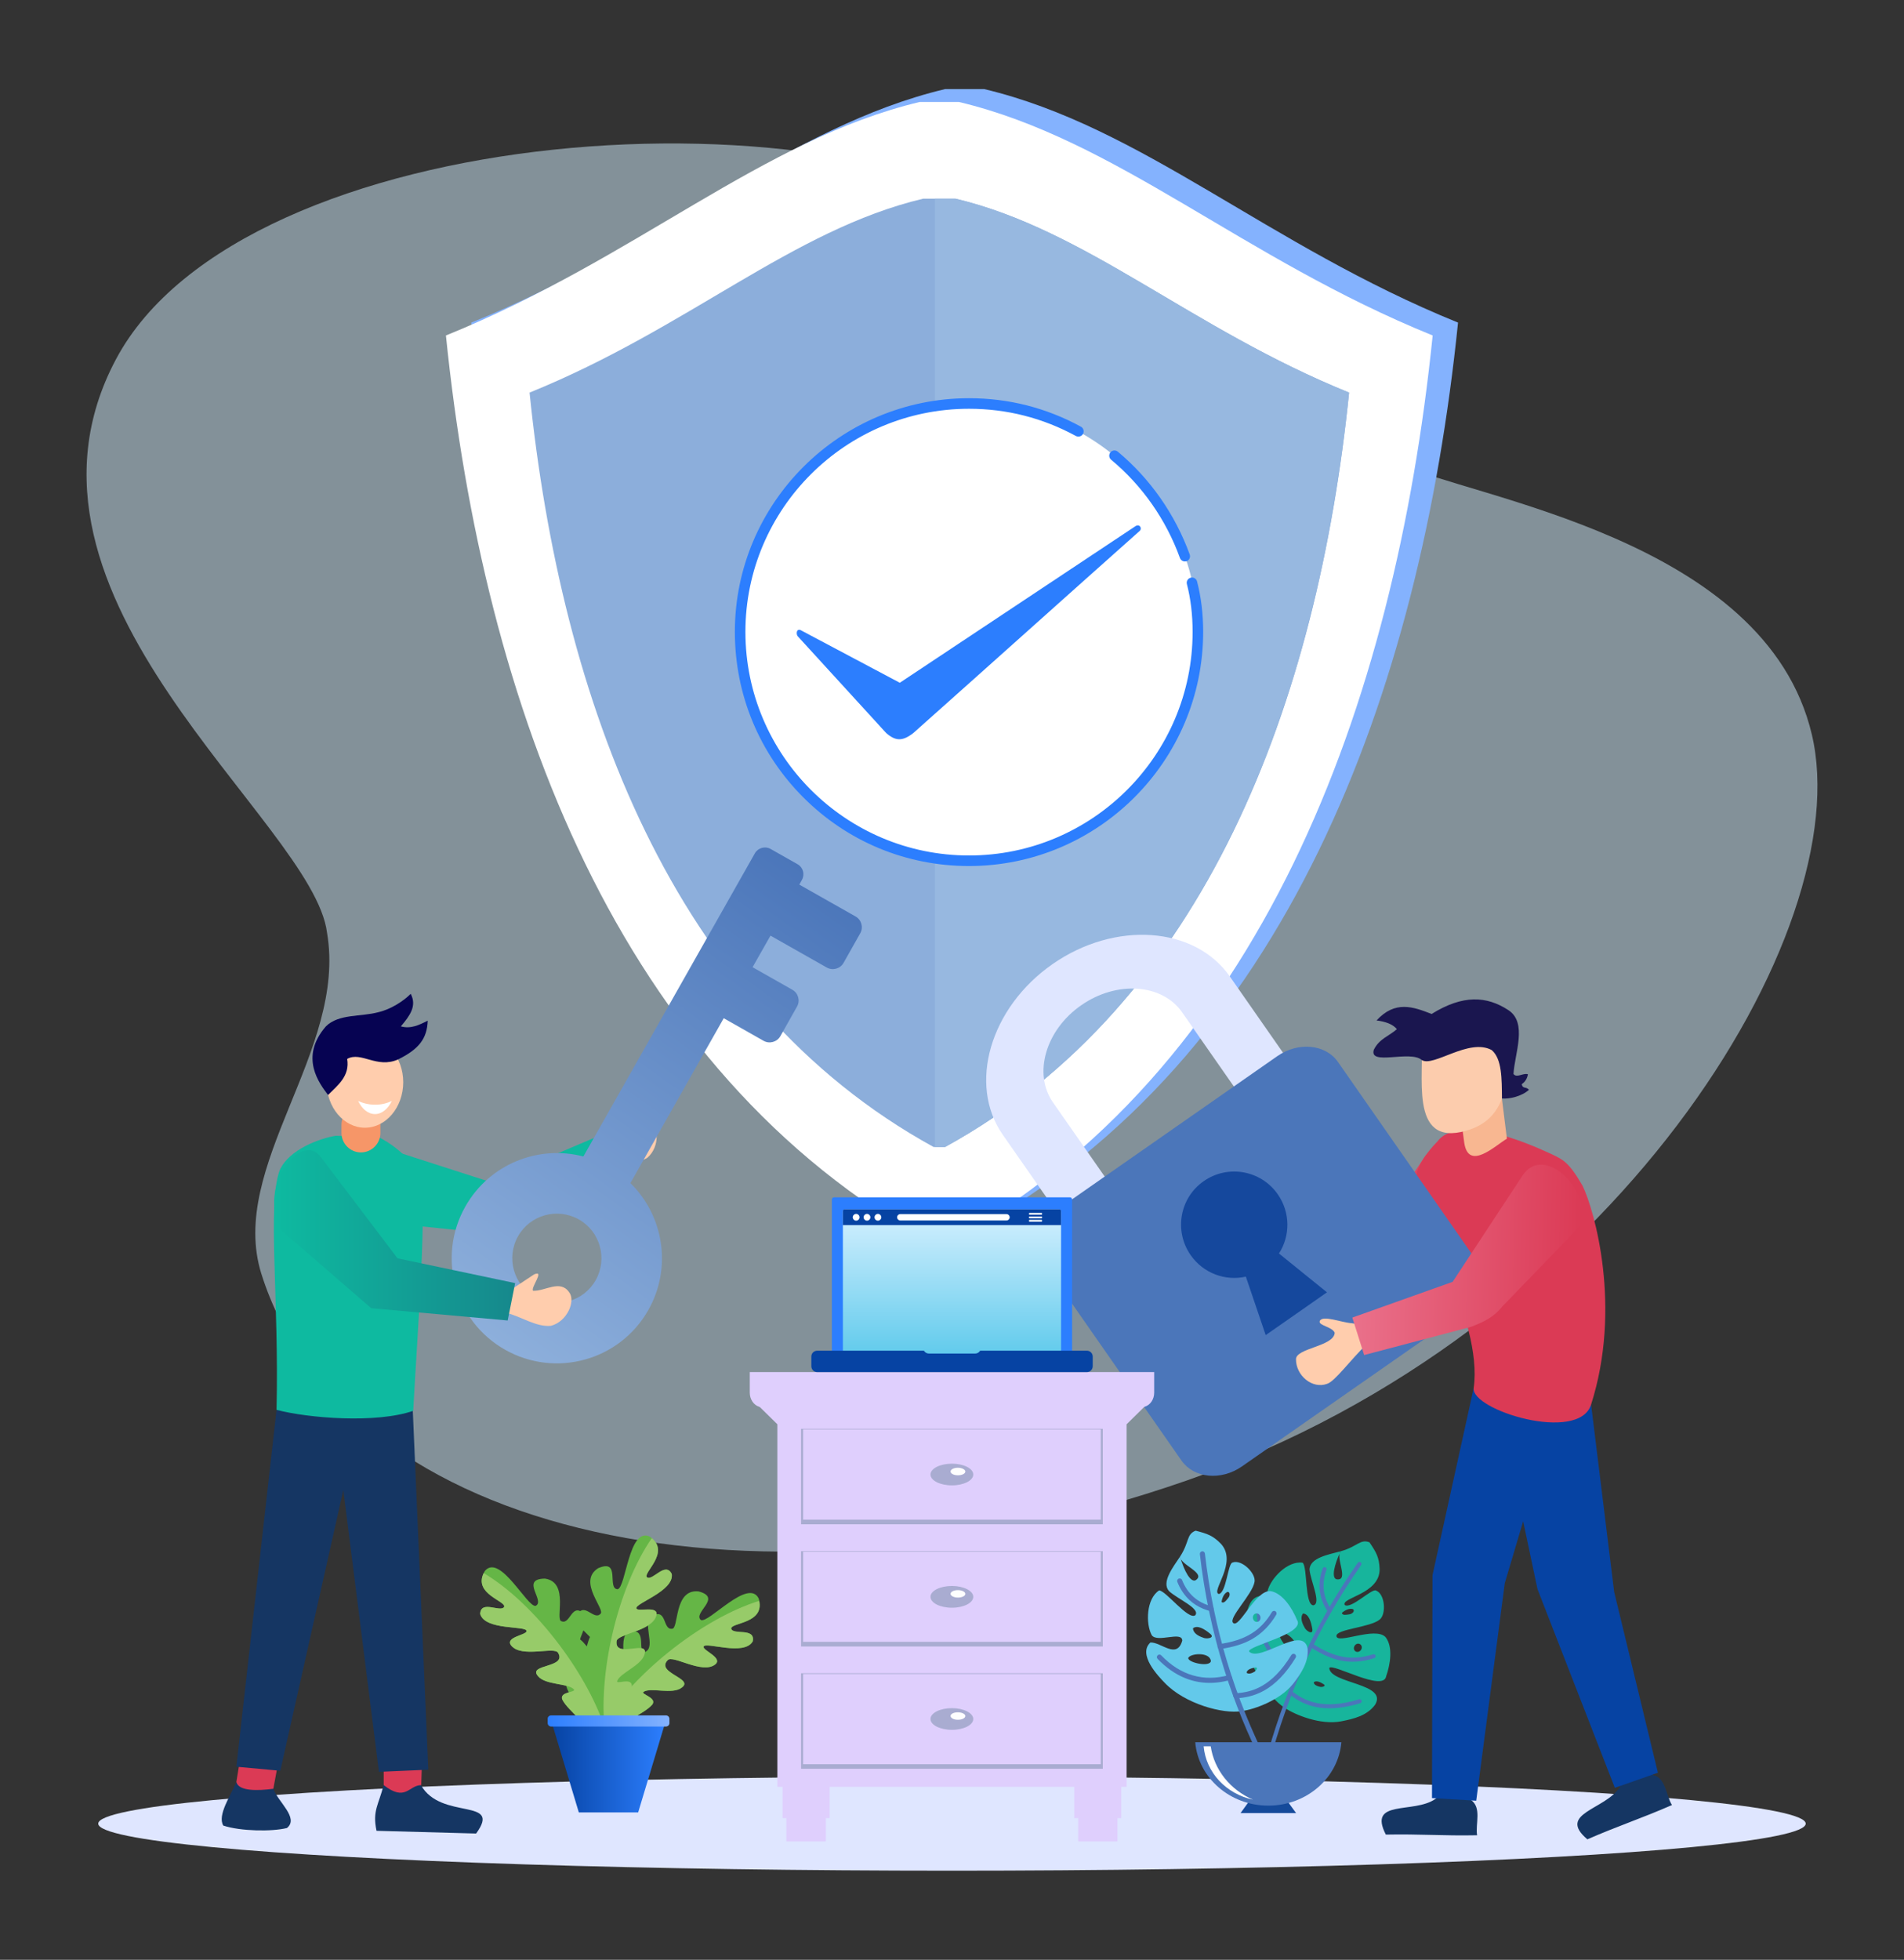 <svg xmlns="http://www.w3.org/2000/svg" width="1967.014" height="2024.22" enable-background="new 0 0 2000 2000" viewBox="16.515 -12.11 1967.014 2024.22" id="data-security"><rect x="16.515" y="-12.11" width="1967.014" height="2024.22" fill="#333333" stroke="none"/><ellipse cx="1000" cy="1871.5" fill="#dfe6ff" rx="882" ry="48.6"></ellipse><path fill="#d5f0ff" d="M1888.3,746.5c48,202.8-203.9,617-646.1,770.7c-442.4,153.7-870.2,58-955.7-213.7     c-34.8-111.2,88.7-229.9,67.9-352c-14-115.3-349.1-345.8-218.2-592.3c130.9-246.7,751-289.6,971.2-124.9     c220.3,164.9,296.4,208.2,351,231.5C1537.5,502.7,1840.4,543.8,1888.3,746.5L1888.3,746.5z" opacity=".5"></path><path fill="#65b646" fill-rule="evenodd" d="M651.9,1783.3c5.2-18.1,29-23.7,38.6-34.8c5.1-7.2-12.5-10.6-9.1-13.1     c7.5-4.9,29.9,3.1,39.4-4.3c13.5-9.5-27.3-15.2-14.4-28.4c5.1-5.8,35.4,14.7,48.8,4.6c9.2-6.9-13.2-14.7-11.7-18.6     c1.7-5.4,41.8,10.2,50.7-5.4c3.1-14.6-20.3-6.2-22.2-13.1c-0.8-6.6,36.3-4.9,28.3-31.3c-10.8-21.6-52.1,26.5-59.8,22.2     c-8.4-7.6,22.8-23-2.4-29.5c-25.9-2.6-20,39.5-27.5,38.6c-9.4,1.2-5.2-21-19.5-13.6c-12.8,6.2,4,32.3-8.1,37.5     c-8.8,0.8,2.5-22.9-14.3-21.6c-17.1,2-0.3,41.5-12.4,46.6c-5.5,3.5-3.7-23.4-14.5-18.1c-11.7,7.5-6.1,38-9.1,57.1     C639.8,1767.4,644.8,1774,651.9,1783.3L651.9,1783.3z" clip-rule="evenodd"></path><path fill="#65b646" fill-rule="evenodd" d="M660.5,1780.2c-7.1-17.5,8.1-36.5,8.8-51.2c-0.5-8.8-16.4-0.7-15.2-4.7     c2.9-8.4,25.4-16.1,28.3-27.7c4.7-15.8-30.9,5-28.9-13.4c0.4-7.7,36.9-10.3,41.1-26.5c2.9-11.1-19.4-3.4-20.6-7.4     c-2-5.3,39.1-17.8,36.5-35.6c-6.6-13.4-19.8,7.6-25.6,3.4c-4.7-4.7,25.5-26.3,2.9-42.1c-21.8-10.3-24.6,53-33.3,54.4     c-11.3-0.8,3.7-32.1-20.1-21.7c-22,14,8.7,43.4,2.2,47.3c-6.6,6.8-17-13.2-23.7,1.3c-6.2,12.8,23.1,22.9,16.8,34.5     c-6.5,6.1-12.2-19.5-24.6-8.2c-12.2,12.2,25.4,32.9,19,44.4c-2.2,6.2-17.4-16.1-22.6-5.3c-4.6,13.1,18.8,33.6,28.1,50.4     C641.2,1775.1,649.2,1777.2,660.5,1780.2L660.5,1780.2z" clip-rule="evenodd"></path><path fill="#65b646" fill-rule="evenodd" d="M626.3,1786.4c-0.6-18.8-22.3-30-28.9-43.1c-3.2-8.3,14.7-7.3,12-10.5     c-6.1-6.5-29.7-4.3-37.2-13.8c-10.7-12.5,30.2-8.1,20.9-23.9c-3.5-6.9-37.9,5.6-48.4-7.5c-7.2-8.9,16.4-11,15.8-15.1     c-0.3-5.7-43-0.3-47.9-17.6c0.6-14.9,21.2-1.1,24.7-7.3c2.4-6.2-34.1-13.6-19.8-37.2c15.7-18.3,44,38.4,52.5,36.1     c10-5.3-16.5-27.8,9.5-28.1c25.8,3.8,9.8,43.2,17.3,44.1c8.8,3.5,10.2-19,22.2-8.4c10.9,9.1-11.7,30.3-1.3,38.3     c8.4,2.9,3.2-22.8,19.1-17.5c16.1,6.1-9.8,40.4,0.7,48.3c4.5,4.8,9.3-21.8,18.5-14c9.5,10.1-3.4,38.4-5.1,57.5     C641.9,1773.9,635.4,1779.1,626.3,1786.4L626.3,1786.4z" clip-rule="evenodd"></path><path fill="#97cb69" fill-rule="evenodd" d="M706.9,1694.6c-29.2,23.6-52.4,49.3-67.1,72.8l12,15.8c5.2-18.1,29-23.7,38.6-34.8      c5.1-7.2-12.5-10.6-9.1-13.1c7.5-4.9,29.9,3.1,39.4-4.3c13.5-9.5-27.3-15.2-14.4-28.4c5.1-5.8,35.4,14.7,48.8,4.6      c9.2-6.9-13.2-14.7-11.7-18.6c1.7-5.4,41.8,10.2,50.7-5.4c3.1-14.6-20.3-6.2-22.2-13.1c-0.8-6.4,33.9-5,28.9-28.7      C773,1650,739.4,1668.4,706.9,1694.6L706.9,1694.6z" clip-rule="evenodd"></path><path fill="#97cb69" fill-rule="evenodd" d="M649,1676.4c-8.4,36.6-10.7,71.2-7.7,98.7l19.2,5c-7.1-17.5,8.1-36.5,8.8-51.2      c-0.5-8.8-16.4-0.7-15.2-4.7c2.9-8.4,25.4-16.1,28.3-27.7c4.7-15.8-30.9,5-28.9-13.4c0.4-7.7,36.9-10.3,41.1-26.5      c2.9-11.1-19.4-3.4-20.6-7.4c-2-5.3,39.1-17.8,36.5-35.6c-6.6-13.4-19.8,7.6-25.6,3.4c-4.5-4.5,23.6-24.9,5-40.4      C673.4,1600.5,658.3,1635.8,649,1676.4L649,1676.4z" clip-rule="evenodd"></path><path fill="#97cb69" fill-rule="evenodd" d="M594.5,1687c22.5,30,38.8,60.6,47.3,87l-15.5,12.4c-0.6-18.8-22.3-30-28.9-43.1      c-3.2-8.3,14.7-7.3,12-10.5c-6.1-6.5-29.7-4.3-37.2-13.8c-10.7-12.5,30.2-8.1,20.9-23.9c-3.5-6.9-37.9,5.6-48.4-7.5      c-7.2-8.9,16.4-11,15.8-15.1c-0.3-5.7-43-0.3-47.9-17.6c0.6-14.9,21.2-1.1,24.7-7.3c2.3-6-31.7-13.1-21.1-34.9      C541.4,1627.6,569.4,1653.6,594.5,1687L594.5,1687z" clip-rule="evenodd"></path><linearGradient id="a" x1="586.723" x2="703.587" y1="1813.718" y2="1813.718" gradientUnits="userSpaceOnUse"><stop offset="0" stop-color="#0643a3"></stop><stop offset="1" stop-color="#2c7efe"></stop></linearGradient><polygon fill="url(#a)" fill-rule="evenodd" points="675.8 1859.9 703.6 1767.6 645.2 1767.6 586.7 1767.6 614.5 1859.9 647 1859.9" clip-rule="evenodd"></polygon><linearGradient id="b" x1="582.245" x2="708.066" y1="1765.448" y2="1765.448" gradientUnits="userSpaceOnUse"><stop offset="0" stop-color="#2c7efe"></stop><stop offset="1" stop-color="#84b2fe"></stop></linearGradient><path fill="url(#b)" fill-rule="evenodd" d="M585.9,1759.7h118.6c2,0,3.6,1.6,3.6,3.6v4.3c0,2-1.6,3.6-3.6,3.6H585.9     c-2,0-3.6-1.6-3.6-3.6v-4.3C582.2,1761.3,583.9,1759.7,585.9,1759.7L585.9,1759.7z" clip-rule="evenodd"></path><path fill="#84b2fe" fill-rule="evenodd" d="M1033.3,79.9c163,38.8,292.3,161.2,489.5,241.2c-39.1,382.6-177.3,759.5-502.5,938.2      h-14.4c-325.3-178.7-463.4-555.5-502.5-938.2c197.1-79.9,326.4-202.3,489.5-241.2H1033.3z" clip-rule="evenodd"></path><path fill="#84b2fe" fill-rule="evenodd" d="M1029.9,179.8c135.4,32.3,242.8,133.9,406.6,200.3c-32.5,317.8-147.2,630.8-417.4,779.2      h-11.9c-270.2-148.3-384.9-461.3-417.4-779.2c163.8-66.4,271.1-168,406.6-200.3H1029.9z" clip-rule="evenodd"></path><path fill="#84b2fe" fill-rule="evenodd" d="M1008.6,179.8v979.5h10.4c270.2-148.3,384.9-461.3,417.4-779.2      c-163.8-66.4-271.1-168-406.6-200.3H1008.6z" clip-rule="evenodd"></path><path fill="#fff" fill-rule="evenodd" d="M1007.1,93.2c163,38.8,292.3,161.2,489.5,241.2c-39.1,382.6-177.3,759.5-502.5,938.2      h-14.4C654.4,1093.9,516.3,717,477.2,334.4c197.1-79.9,326.4-202.3,489.5-241.2H1007.1z" clip-rule="evenodd"></path><path fill="#8caedb" fill-rule="evenodd" d="M1003.7,193.1c135.4,32.3,242.8,133.9,406.6,200.3c-32.5,317.8-147.2,630.8-417.4,779.2      h-11.9c-270.2-148.3-384.9-461.3-417.4-779.2c163.8-66.4,271.1-168,406.6-200.3H1003.7z" clip-rule="evenodd"></path><path fill="#97b8e0" fill-rule="evenodd" d="M982.4,193.1v979.5h10.4c270.2-148.3,384.9-461.3,417.4-779.2      c-163.8-66.4-271.1-168-406.6-200.3H982.4z" clip-rule="evenodd"></path><path fill="#fff" fill-rule="evenodd" d="M1017.6,877c130.1,0,236.4-105.7,236.4-236.4c0-130.1-106.3-235.8-236.4-235.8     c-130.1,0-236.4,105.7-236.4,235.8C781.1,771.3,887.4,877,1017.6,877L1017.6,877z" clip-rule="evenodd"></path><g><path fill="#2c7efe" d="M1240.6,567.8c-2.2,0-4.3-1.4-5.1-3.6c-14.4-39.7-39-74.8-71.1-101.5       c-2.3-1.9-2.6-5.3-0.7-7.6c1.9-2.3,5.3-2.6,7.6-0.7c33.5,27.9,59.2,64.7,74.3,106.2c1,2.8-0.4,5.9-3.2,7       C1241.8,567.7,1241.2,567.8,1240.6,567.8z"></path><path fill="#2c7efe" d="M1017.6,882.4c-64.7,0-125.4-25.1-171.1-70.8c-45.6-45.6-70.8-106.4-70.8-171.1       c0-133,108.5-241.3,241.9-241.3c40.9,0,79.8,9.9,115.6,29.4c2.6,1.4,3.6,4.7,2.2,7.4c-1.4,2.6-4.7,3.6-7.4,2.2       c-34.2-18.6-71.4-28.1-110.4-28.1c-127.4,0-231,103.4-231,230.4c0,127.4,103.6,231,231,231c127.4,0,231-103.6,231-231       c0-17.6-2-34.2-5.9-49.3c-0.8-2.9,1-5.9,3.9-6.6c2.9-0.8,5.9,1,6.6,3.9c4.2,16.1,6.3,33.6,6.3,52.1       C1259.4,773.9,1150.9,882.4,1017.6,882.4z"></path></g><path fill="#2c7efe" fill-rule="evenodd" d="M946.1,693.1l-101.4-53.8c-4.9-3.1-6.1,2.4-4.3,5.5L932,745c9.8,8.6,17.1,8.6,28.1,0     c78.2-69.6,155.8-139.3,234-208.9c2.4-2.4,0-7.3-4.3-4.9L946.1,693.1z" clip-rule="evenodd"></path><g><path fill="#ffcdad" fill-rule="evenodd" d="M619.1,1186.2l12.5-17.6l14.8-24.8c8.3-9.9,2.4,14.5,6.6,15.6c11.2-5,19.9-22.8,33.9-15     c10.2,4.8,11.8,28-1.7,39.4c-13.4,8.2-32.1,4.6-47.6,8.2L619.1,1186.2z" clip-rule="evenodd"></path><path fill="#0ebaa0" fill-rule="evenodd" d="M416.7,1251c-45-21-39.8-90.1-9.9-79.7l116.4,37.5l106.6-45.4l14.6,33.5l-114.5,65.7L416.7,1251z" clip-rule="evenodd"></path><path fill="#153663" fill-rule="evenodd" d="M288.4,1823.4c3.5,4,7,8.1,10.5,12.1c4.7,13.5,26.8,30.1,14.1,40.5c-15.3,3.9-48.1,3.4-65.8-2.5     c-6.4-10.7,7.7-31.2,13.6-45.1L288.4,1823.4z" clip-rule="evenodd"></path><path fill="#db3a55" fill-rule="evenodd" d="M308.3,1784.7l-41,2.9c-2.2,13.6-4.3,27.3-6.6,40.8c2.2,9.8,22.3,9.2,38.2,7.1L308.3,1784.7z" clip-rule="evenodd"></path><path fill="#153663" fill-rule="evenodd" d="M427,1805.8l24.4,25.9c20.7,36.9,84.4,12.4,57,50l-102.9-2.8c-4.5-21,2.4-27.1,7.3-47.3L427,1805.8z" clip-rule="evenodd"></path><path fill="#db3a55" fill-rule="evenodd" d="M412.9,1779.9l40,10.4c-0.4,13.8-0.7,27.6-1.2,41.4c-12.9,0-16,17.7-38.8,0V1779.9z" clip-rule="evenodd"></path><polygon fill="#153663" fill-rule="evenodd" points="329.2 1445.8 302.2 1444.1 260.7 1812.7 306.1 1816.9 371.2 1526.9 408 1818 459 1815.8 442.9 1443.2" clip-rule="evenodd"></polygon><path fill="#0ebaa0" fill-rule="evenodd" d="M363.4,1161l44.1,1.4c19.9,9.6,39.6,29.2,42.6,42.4c8.6,20.4-2.5,161.1-6.7,240.3     c-38.3,13.3-108.5,7.6-141.2-1c2.7-113.6-9.5-210.9,3-246.8C314.5,1174.7,348.5,1163.3,363.4,1161L363.4,1161z" clip-rule="evenodd"></path><path fill="#f69668" fill-rule="evenodd" d="M389.4,1129.7L389.4,1129.7c11,0,20.1,9,20.1,20v8.4c0,11.1-9.1,20.1-20.1,20.1l0,0c-11,0-20.1-9-20.1-20.1     v-8.4C369.3,1138.7,378.4,1129.7,389.4,1129.7L389.4,1129.7z" clip-rule="evenodd"></path><path fill="#ffcdad" fill-rule="evenodd" d="M393.5,1152.7c-21.7,0-39.6-21-39.6-46.9c0-25.9,17.8-46.9,39.6-46.9c21.8,0,39.6,21,39.6,46.9     C433,1131.7,415.3,1152.7,393.5,1152.7L393.5,1152.7z" clip-rule="evenodd"></path><path fill="#fff" fill-rule="evenodd" d="M421.3,1125c-3.9,8.3-10.3,13.6-17.4,13.6c-7.1,0-13.5-5.3-17.4-13.6c5.2,2.5,11.1,3.9,17.4,3.9     C410.1,1129,416.1,1127.6,421.3,1125L421.3,1125z" clip-rule="evenodd"></path><path fill="#060352" fill-rule="evenodd" d="M375.2,1081.6c14.5-8,30.6,10.3,52.5,0.6c21.9-10.8,30-21.7,30.7-40.1c-8.8,4.5-17.6,8.8-27.8,5.9     c9.4-11,16.8-21.2,10.2-33.6c-7.2,7.3-20.4,16-33.5,19c-18,4.9-40.9,1.5-54.1,14.6c-27.8,32.1-6.6,59.1,2.2,70.9     C365.7,1108.6,378.1,1099.2,375.2,1081.6L375.2,1081.6z" clip-rule="evenodd"></path><linearGradient id="c" x1="-125.124" x2="459.417" y1="1935.437" y2="1935.437" gradientTransform="rotate(-54.69 -338.773 1023.314)" gradientUnits="userSpaceOnUse"><stop offset="0" stop-color="#8dafdb"></stop><stop offset="1" stop-color="#4b76ba"></stop></linearGradient><path fill="url(#c)" fill-rule="evenodd" d="M796.4,869.2l-177.2,313.2c-46.5-12.2-97.1,7.8-121.9,51.6c-29.6,52.2-11.2,118.5,41,148     c52.2,29.5,118.5,11.2,148-41c24.8-43.8,15.8-97.5-18.5-131.1l96.4-170.3l41.1,23.3c6.1,3.5,14,1.3,17.4-4.8l17.2-30.5     c3.5-6.1,1.3-14-4.8-17.4L794,986.9l18.5-32.6l58.1,32.9c6.1,3.5,14,1.3,17.4-4.8l17.2-30.5c3.5-6.1,1.3-14-4.8-17.4l-58.1-32.9     l2.7-4.9c3.2-5.7,1.2-12.9-4.4-16.1l-28.1-15.9C806.9,861.6,799.6,863.6,796.4,869.2L796.4,869.2z M551.7,1264.8     c-12.5,22.1-4.7,50.3,17.4,62.8c22.1,12.5,50.3,4.7,62.8-17.4c12.5-22.2,4.7-50.3-17.4-62.8     C592.3,1234.9,564.2,1242.7,551.7,1264.8L551.7,1264.8z" clip-rule="evenodd"></path><path fill="#ffcdad" fill-rule="evenodd" d="M525.1,1330.6l19-10.4l24.2-16c11.7-5.2-4.1,14.2-1,16.9c12.4,0.5,27.9-11.8,37.1,1.4      c7.1,8.7-1.6,30.3-18.7,34.8c-15.6,1.5-31-9.9-46.4-13.4L525.1,1330.6z" clip-rule="evenodd"></path><linearGradient id="d" x1="42.468" x2="291.435" y1="1263.808" y2="1263.808" gradientTransform="matrix(-1 0 0 1 591.175 0)" gradientUnits="userSpaceOnUse"><stop offset="0" stop-color="#16888c"></stop><stop offset="1" stop-color="#0ebaa0"></stop></linearGradient><path fill="url(#d)" fill-rule="evenodd" d="M307.7,1259.2c-26.6-46,20.5-103.7,40.3-76.1l79.2,104.5l121.5,25.6l-7.7,38.6l-141-12.7L307.7,1259.2z" clip-rule="evenodd"></path></g><g><path fill="#153663" fill-rule="evenodd" d="M1707.3 1802.8l-17.7 31.3c-14.7 23.1-64.9 26.7-33.2 53.6 32.4-14.1 55.1-21.3 87.4-35.4-6.2-9.8-6.2-28.6-20.2-31.3L1707.3 1802.8zM1527.7 1823.8l-28.3 22.2c-22.4 15.7-70.1-.1-51.2 36.8 35.3-.7 59.1 1.4 94.3.7-2-11.5 5.2-28.8-6.7-36.7L1527.7 1823.8z" clip-rule="evenodd"></path><polygon fill="#0643a3" fill-rule="evenodd" points="1608.9 1351.4 1539 1421.4 1496.4 1615 1495.9 1845.1 1541.6 1847.8 1571.1 1623.1 1590.1 1559.2 1604.9 1629.3 1684.8 1834.5 1729.3 1818.9 1684.1 1632.1 1660.3 1438.8" clip-rule="evenodd"></polygon><path fill="#ffcdad" fill-rule="evenodd" d="M1325.7,1346.7l-14.2-2.3c-11-0.7-30.5-8.9-33.1-2.1c-1.4,4.6,13,5.7,15.5,12     c-0.8,14.1-40.1,15.8-40,27.3c-0.1,17,17,31.1,32.2,25.4c8.2-2.6,23.6-24.3,40.7-40.7L1325.7,1346.7z" clip-rule="evenodd"></path><linearGradient id="e" x1="475.545" x2="691.438" y1="1274.745" y2="1274.745" gradientTransform="matrix(-.977 -.023 -.024 1 2020.368 13.322)" gradientUnits="userSpaceOnUse"><stop offset="0" stop-color="#db3a55"></stop><stop offset="1" stop-color="#ea718b"></stop></linearGradient><path fill="url(#e)" fill-rule="evenodd" d="M1488.6,1182.3c30-36.9,45.5,31.2,34.6,61.5l-70.1,84.4c-7.9,10.5-17.5,14.9-28.9,19.6     l-99.5,28.6l-11.9-34.9l93.3-35.5L1488.6,1182.3z" clip-rule="evenodd"></path><path fill="#db3a55" fill-rule="evenodd" d="M1619.7,1180.1c-73.4-34.2-107-28.3-118-13.4c-10.4,10.6-23.9,27.4-22.7,44.3     c-0.8,26.1,70,139.8,60,210.4c-3.3,23,108.4,57.3,121.2,17.4c32.1-100.1,3.7-200.7-8.8-226.3     C1637,1187.7,1631,1185.6,1619.7,1180.1L1619.7,1180.1z" clip-rule="evenodd"></path><path fill="#f8b791" fill-rule="evenodd" d="M1563.1,1082.5l-37.5,58.7c1.2,9,2.4,18,3.6,26.9c4.4,29.8,32,3.1,44.1-4.1L1563.1,1082.5     z" clip-rule="evenodd"></path><path fill="#fcccad" fill-rule="evenodd" d="M1575.4,1061.1l-90.8,1.1c4.7,32.3-14.4,111.4,46.9,93.5     C1576.7,1143,1574.3,1097.3,1575.4,1061.1L1575.4,1061.1z" clip-rule="evenodd"></path><path fill="#1a164f" fill-rule="evenodd" d="M1557.6,1072.5c-23.5-12.8-60.2,17.9-72.2,10.3c-11.9-10.6-54.8,6.3-49.6-10.6     c5.6-11.5,15.9-14.2,23.8-21.3c-4.2-5.3-12.2-7.9-21-9c19.2-20.9,37.7-14.2,56.9-6.7c32.5-20.2,57-18.5,79.1-4.1     c20.4,13,6.6,45.2,5.5,66.1c3.4,4.5,10.1-1.4,14.9,0.3c-0.9,5.2-3.4,8.1-6.4,10.3c1.1,5.1,4.3,2.1,7.5,5.7     c-7.6,6.9-20.4,9.7-27.9,9C1568,1102.4,1568.3,1081.6,1557.6,1072.5L1557.6,1072.5z" clip-rule="evenodd"></path><path fill="#dfe6ff" fill-rule="evenodd" d="M1103.9,983.7L1103.9,983.7c64.4-44.9,146.8-39.2,183.1,12.7l74,106.1      c36.2,52,13,131.3-51.3,176.2l0,0c-64.5,45-147,39.3-183.2-12.6l-74-106.1C1016.2,1108,1039.4,1028.6,1103.9,983.7L1103.9,983.7      z M1133.5,1026.2L1133.5,1026.2c36.7-25.6,83.6-22.3,104.2,7.2l86.8,124.4c20.6,29.6,7.5,74.7-29.2,100.3l0,0      c-36.8,25.7-83.6,22.3-104.2-7.2l-86.8-124.4C1083.7,1096.9,1096.7,1051.8,1133.5,1026.2L1133.5,1026.2z" clip-rule="evenodd"></path><path fill="#4b76ba" fill-rule="evenodd" d="M1112.7,1234.6l223.5-155.9c21.5-15,49.7-12.3,62.5,6l140.3,201.2      c12.8,18.3,5.6,45.7-15.9,60.7l-223.5,155.9c-21.6,15.1-49.7,12.3-62.5-6l-140.3-201.2C1084,1276.9,1091,1249.6,1112.7,1234.6      L1112.7,1234.6z" clip-rule="evenodd"></path><path fill="#15489d" fill-rule="evenodd" d="M1260.2,1207.8c24.9-17.3,59.1-11.2,76.4,13.7c13.1,18.8,12.9,43,1.2,61.1l49.6,40.1      l-31.6,22.1l-31.7,22.1l-20.5-60.4c-21.1,4.8-43.9-3.4-57-22.2C1229.2,1259.4,1235.2,1225.1,1260.2,1207.8L1260.2,1207.8z" clip-rule="evenodd"></path><path fill="#ffcdad" fill-rule="evenodd" d="M1427.2,1356.9l-14.2-2.3c-11-0.7-30.5-8.9-33.1-2.1c-1.4,4.6,13,5.7,15.5,12      c-0.8,14.1-40.1,15.8-40,27.3c-0.1,17,17,31.1,32.2,25.4c8.2-2.6,23.6-24.3,40.7-40.7L1427.2,1356.9z" clip-rule="evenodd"></path><linearGradient id="f" x1="347.165" x2="588.203" y1="1287.429" y2="1287.429" gradientTransform="matrix(-.977 -.023 -.024 1 2020.368 13.322)" gradientUnits="userSpaceOnUse"><stop offset="0" stop-color="#db3a55"></stop><stop offset="1" stop-color="#ea718b"></stop></linearGradient><path fill="url(#f)" fill-rule="evenodd" d="M1588.8,1203.1c22.8-36.6,73.6,17,60.9,50.3l-81.3,84.1c-9,11.3-19.6,16-32.3,20.9      l-110.3,29.1l-12.2-38.7l103.6-36.9L1588.8,1203.1z" clip-rule="evenodd"></path></g><g><path fill="#dfcffd" d="M1208.9,1405.1v21.3c0,6.6-3.8,12.8-10.1,14.6l-0.6,0.5l-17.8,17.5v374.5h-5.5v32.3h-3.9     v24.1h-40.6v-24.1h-4.1v-32.3H873.6v32.3h-3.9v24.1h-40.8v-24.1h-3.9v-32.3h-5.4V1459l-17.8-17.5l-0.8-0.5     c-6.1-1.9-9.9-8-9.9-14.6v-21.3H1208.9z"></path><rect width="311.7" height="98.6" x="844.1" y="1463.7" fill="#a9acd1"></rect><rect width="307.5" height="93.2" x="846.2" y="1464.3" fill="#dfcffd"></rect><path fill="#a9acd1" d="M1000,1522.1c12.1,0,22-5,22-11.2s-9.9-11.2-22-11.2c-12.3,0-22.2,5-22.2,11.2     S987.7,1522.1,1000,1522.1L1000,1522.1z"></path><path fill="#fefefe" d="M1006.1,1511.7c4.3,0,7.7-1.7,7.7-3.9c0-2-3.5-3.9-7.7-3.9c-4.3,0-7.6,1.9-7.6,3.9     C998.6,1510,1001.9,1511.7,1006.1,1511.7L1006.1,1511.7z"></path><rect width="311.7" height="98.4" x="844.1" y="1590.1" fill="#a9acd1"></rect><rect width="307.5" height="93" x="846.2" y="1590.7" fill="#dfcffd"></rect><path fill="#a9acd1" d="M1000,1648.5c12.1,0,22-5,22-11.3c0-6.1-9.9-11.2-22-11.2c-12.3,0-22.2,5-22.2,11.2     C977.8,1643.5,987.7,1648.5,1000,1648.5L1000,1648.5z"></path><path fill="#fefefe" d="M1006.1,1638c4.3,0,7.7-1.7,7.7-3.8c0-2.2-3.5-3.9-7.7-3.9c-4.3,0-7.6,1.7-7.6,3.9     C998.6,1636.2,1001.9,1638,1006.1,1638L1006.1,1638z"></path><rect width="311.7" height="98.6" x="844.1" y="1716.2" fill="#a9acd1"></rect><rect width="307.5" height="93.2" x="846.2" y="1716.9" fill="#dfcffd"></rect><path fill="#a9acd1" d="M1000,1774.6c12.1,0,22-5,22-11.2c0-6.1-9.9-11.2-22-11.2c-12.3,0-22.2,5-22.2,11.2     C977.8,1769.6,987.7,1774.6,1000,1774.6L1000,1774.6z"></path><path fill="#fefefe" d="M1006.1,1764.2c4.3,0,7.7-1.7,7.7-3.9c0-2-3.5-3.8-7.7-3.8c-4.3,0-7.6,1.7-7.6,3.8     C998.6,1762.5,1001.9,1764.2,1006.1,1764.2L1006.1,1764.2z"></path></g><g><path fill="#2c7efe" fill-rule="evenodd" d="M878.1,1224.6h243.8c1.2,0,2.2,1,2.2,2.2v167.4c0,1.2-1,2.2-2.2,2.2H878.1     c-1.2,0-2.2-1-2.2-2.2v-167.4C875.9,1225.6,876.9,1224.6,878.1,1224.6L878.1,1224.6z" clip-rule="evenodd"></path><linearGradient id="g" x1="1000" x2="1000" y1="1237.054" y2="1385.978" gradientUnits="userSpaceOnUse"><stop offset="0" stop-color="#d5f0ff"></stop><stop offset="1" stop-color="#62cbec"></stop></linearGradient><path fill="url(#g)" fill-rule="evenodd" d="M889.1,1237.1h221.8c1,0,1.8,0.9,1.8,1.9v145.1c0,1-0.8,1.9-1.8,1.9H889.1     c-1,0-1.8-0.9-1.8-1.9v-145.1C887.3,1237.9,888.1,1237.1,889.1,1237.1L889.1,1237.1z" clip-rule="evenodd"></path><path fill="#0643a3" fill-rule="evenodd" d="M860.7 1383H971c1.1 1.8 3 3 5.2 3h47.7c2.2 0 4.1-1.2 5.2-3h110.3c3.3 0 6 2.7 6 6v10.1c0 3.3-2.7 6-6 6H860.7c-3.3 0-6-2.7-6-6V1389C854.7 1385.7 857.4 1383 860.7 1383L860.7 1383zM1112.7 1253.3H887.3v-14.5c0-1 .8-1.8 1.8-1.8h221.8c1 0 1.8.8 1.8 1.8V1253.3z" clip-rule="evenodd"></path><path fill="#fff" fill-rule="evenodd" d="M901 1248.7c1.9 0 3.5-1.6 3.5-3.5 0-1.9-1.6-3.5-3.5-3.5-1.9 0-3.5 1.6-3.5 3.5C897.5 1247.1 899.1 1248.7 901 1248.7L901 1248.7zM912.2 1248.7c1.9 0 3.5-1.6 3.5-3.5 0-1.9-1.6-3.5-3.5-3.5-1.9 0-3.5 1.6-3.5 3.5C908.7 1247.1 910.3 1248.7 912.2 1248.7L912.2 1248.7zM923.5 1248.7c1.9 0 3.5-1.6 3.5-3.5 0-1.9-1.6-3.5-3.5-3.5s-3.5 1.6-3.5 3.5C920 1247.1 921.5 1248.7 923.5 1248.7L923.5 1248.7zM946.6 1241.9h109.7c1.8 0 3.3 1.5 3.3 3.3l0 0c0 1.8-1.5 3.3-3.3 3.3H946.6c-1.8 0-3.3-1.5-3.3-3.3l0 0C943.3 1243.4 944.8 1241.9 946.6 1241.9L946.6 1241.9zM1080.3 1240.7h12c.5 0 .9.4.9.9l0 0c0 .5-.4.9-.9.9h-12c-.5 0-.9-.4-.9-.9l0 0C1079.4 1241.1 1079.8 1240.7 1080.3 1240.7L1080.3 1240.7zM1080.3 1244.4h12c.5 0 .9.4.9.9l0 0c0 .5-.4.9-.9.9h-12c-.5 0-.9-.4-.9-.9l0 0C1079.4 1244.8 1079.8 1244.4 1080.3 1244.4L1080.3 1244.4zM1080.3 1247.9h12c.5 0 .9.4.9.9l0 0c0 .5-.4.9-.9.9h-12c-.5 0-.9-.4-.9-.9l0 0C1079.4 1248.3 1079.8 1247.9 1080.3 1247.9L1080.3 1247.9z" clip-rule="evenodd"></path></g><g><path fill="#17b59c" fill-rule="evenodd" d="M1343.6,1751.8c-16.6-10.5-38.9-44.7-40.1-74.5c-0.4-9.1-1.8-40.7,16.5-41        c8.6,6.8,8.6,31.3,25.8,20.4c6.8-7.8-20.9-15.2-19.9-25.1c3.1-13.3,20.9-32,36.4-29.6c5.1,4.6,2,43.5,11,44        c8.5-1.7-2.6-24.5-3.9-36.7c0-12.5,20.1-15.8,32.1-19.1c-6.8,14.4-9.6,27.5-4.2,28.9c13.4,2-1.4-22.3,4.2-28.9        c17.4-4.8,20.1-13,29.8-9.3c7.1,10.5,10,15.5,10.5,27.5c0.5,26.1-40.5,29.7-36,37.3c6.6,4.4,28-17.4,32.2-15        c9.5,3.5,10.8,24.4,3.9,30c-10.2,8.3-45.1,9.8-44.7,17c0.5,9,39.9-10.2,50.7,1.1c8,10.1,4.9,28.4,0.7,40.3        c-2.5,17.1-55.7-13.8-58.8-8.4c0.7,16.3,60.9,15.8,47.3,38c-8.3,11.3-22,14.6-35.4,17.2        C1381,1769.7,1355.2,1759.6,1343.6,1751.8L1343.6,1751.8z M1421.8,1686.3c-1.8-1.3-4.4-0.7-5.7,1.3c-1.4,2-1.1,4.6,0.7,5.9        c1.8,1.2,4.4,0.6,5.7-1.4C1423.9,1690.2,1423.6,1687.5,1421.8,1686.3L1421.8,1686.3z M1372.3,1670.8c0.8,6.6-7.2,1.1-8.3-2.4        c-2.3-3.9-4.6-10.1-1.3-14C1368.4,1654.9,1371,1662.5,1372.3,1670.8L1372.3,1670.8z M1354.2,1692c5.5-8-10.4-20-15.4-18        C1335,1677.2,1348.9,1696.5,1354.2,1692L1354.2,1692z M1384,1727.5c3.1,2-2.1,3.4-4,2.6c-2.4-0.5-5.9-1.7-6.3-4.5        C1376,1723.4,1380.2,1725,1384,1727.5L1384,1727.5z M1414.4,1650c-3.8-1.5-8.7,1.3-11.6,3.8c0.5,3,4.9,1.9,7.7,1.5        C1413.6,1654.9,1416.5,1651.9,1414.4,1650L1414.4,1650z" clip-rule="evenodd"></path><path fill="#4b76ba" d="M1324.3,1813c-0.9-0.4-1.5-1.4-1.2-2.5c9.3-35.7,21.5-70.2,36.1-102.8         c16.5-36.7,36.7-72.3,60.1-105.7c0.7-0.9,2-1.2,2.9-0.5c0.9,0.7,1.2,2,0.5,2.9c-44.3,63.2-75.6,131-95.5,207.1         c-0.3,1.1-1.4,1.8-2.5,1.5C1324.5,1813,1324.4,1813,1324.3,1813z"></path><path fill="#4b76ba" d="M1389.3 1653.6c-.4-.2-.7-.4-.9-.8-4.8-7.1-7.7-14.7-8.5-22.5-.7-7.2.3-14.8 3.1-22.4.4-1.1 1.6-1.6 2.7-1.2 1.1.4 1.6 1.6 1.2 2.7-5.3 14.6-3.6 28.4 5 41.1.6 1 .4 2.2-.5 2.9C1390.7 1653.8 1389.9 1653.9 1389.3 1653.6zM1356.3 1719.5c0 0-.1 0-.1-.1-25.9-12.6-40.2-35.2-41.3-65.5 0-1.2.9-2.1 2-2.2 1.2 0 2.1.9 2.2 2 1.1 28.7 14.6 50.1 39 61.9 1 .5 1.5 1.8 1 2.8C1358.5 1719.5 1357.4 1719.9 1356.3 1719.5zM1388.4 1698.9c-5.8-2.4-11.8-5.7-18.3-9.9-1-.6-1.2-1.9-.6-2.9.6-1 1.9-1.2 2.9-.6 22.7 14.8 40.8 18 62.6 11.1 1.1-.3 2.3.3 2.6 1.4.3 1.1-.3 2.3-1.4 2.6-12.4 3.9-23.8 4.7-35 2.4C1396.9 1702 1392.7 1700.7 1388.4 1698.9z"></path><g><path fill="#4b76ba" d="M1364.8,1747.6c-6.6-2.7-12-6.4-16.5-10c-0.9-0.7-1.1-2-0.3-2.9s2-1.1,2.9-0.3        c12.7,10.1,32.1,20.2,69.7,8.7c1.1-0.3,2.3,0.3,2.6,1.4c0.3,1.1-0.3,2.3-1.4,2.6C1395.6,1755,1377.8,1753,1364.8,1747.6z"></path></g><g><path fill="#63c9ea" fill-rule="evenodd" d="M1299.2,1755.3c-19.3,3.2-58.8-7.6-79.4-29.2c-6.4-6.6-28.3-29.3-14.8-41.7        c11-0.6,27.2,17.8,32.9-1.9c-0.1-10.3-25.7,2.5-31.5-5.6c-6.5-12-5.6-37.8,7.6-46.3c6.9,0.1,30.3,31.2,37.4,25.6        c5.3-6.9-18.2-16.6-27.2-24.9c-8.2-9.3,4.6-25.2,11.4-35.6c4.4,15.3,11,26.9,16.1,24.4c11.3-7.4-15.8-15.7-16.1-24.4        c9.9-15.2,6.4-23,16.1-26.8c12.3,3.2,17.8,5,26.2,13.6c17.6,19.2-10.7,49.1-2.3,51.8c7.9-1.1,9.4-31.6,14.2-32.5        c9.4-3.7,24.3,11.1,22.8,19.9c-2.1,13-27.3,37.3-22.2,42.4c6.3,6.5,23.1-34.1,38.7-32.8c12.7,2.2,22.5,18,27.3,29.7        c9.5,14.5-50.8,26.6-49.5,32.7c11.3,11.8,56-28.5,60.5-2.9c1.2,13.9-6.7,25.6-15.1,36.4        C1339,1743.8,1313.1,1753.4,1299.2,1755.3L1299.2,1755.3z M1314.3,1654.4c-2.2,0.2-3.7,2.4-3.4,4.8c0.3,2.4,2.3,4.2,4.4,3.9        c2.2-0.2,3.7-2.4,3.4-4.8C1318.4,1655.9,1316.5,1654.1,1314.3,1654.4L1314.3,1654.4z M1267,1675.6c5,4.4-4.7,5.5-7.8,3.7        c-4.3-1.4-10.1-4.5-10.2-9.6C1253.5,1666.2,1260.6,1670.2,1267,1675.6L1267,1675.6z M1267.5,1703.5c-1.2-9.6-21.1-8-23.4-3.2        C1243.3,1705.1,1266.5,1710.3,1267.5,1703.5L1267.5,1703.5z M1313.3,1710.2c3.6-0.5,0.7,3.9-1.2,4.6c-2.1,1.3-5.6,2.6-7.7,0.9        C1304.6,1712.5,1308.8,1711,1313.3,1710.2L1313.3,1710.2z M1284.7,1632.1c-3.8,1.5-5.7,6.7-6.2,10.5c2.4,1.9,5-1.9,6.8-4.1        C1287.4,1636.3,1287.5,1632.1,1284.7,1632.1L1284.7,1632.1z" clip-rule="evenodd"></path></g><g><path fill="#4b76ba" d="M1323.7,1814.2c-0.6-0.2-1-0.7-1.3-1.2c-16.7-32.9-30.5-66.8-41.2-100.9         c-12-38.4-20.5-78.5-25.1-119c-0.2-1.4,0.9-2.7,2.3-2.9c1.4-0.2,2.7,0.9,2.9,2.3c8.8,76.8,30.3,148.1,65.8,218.2         c0.7,1.3,0.1,2.9-1.1,3.5C1325.2,1814.5,1324.4,1814.5,1323.7,1814.2z"></path><path fill="#4b76ba" d="M1259.4 1649.5c-5.2-2.2-9.9-5.1-13.9-8.8-5.4-5-9.7-11.4-12.7-18.9-.5-1.3.1-2.9 1.5-3.4 1.3-.5 2.9.1 3.4 1.5 5.7 14.3 16 23.4 30.6 27.1 1.4.4 2.2 1.8 1.9 3.2-.4 1.4-1.8 2.2-3.2 1.9C1264.4 1651.3 1261.8 1650.5 1259.4 1649.5zM1240.2 1720.9c-9.9-4.1-19.2-10.7-27.8-19.6-1-1-1-2.7.1-3.7 1-1 2.7-1 3.7.1 19.7 20.6 43.8 27.6 69.7 20.4 1.4-.4 2.8.4 3.2 1.8.4 1.4-.4 2.8-1.8 3.2C1270.7 1727.8 1254.8 1727 1240.2 1720.9zM1276 1691c-.8-.3-1.4-1.1-1.6-2-.2-1.4.8-2.7 2.2-3 26.6-4 42.2-13.5 53.9-33 .7-1.2 2.3-1.6 3.6-.9 1.2.7 1.6 2.3.9 3.6-6.7 11.2-14.9 19.4-24.8 25.1-8.7 5-19.1 8.3-32.7 10.3C1276.9 1691.3 1276.4 1691.2 1276 1691zM1292.2 1741.8c-.9-.4-1.5-1.2-1.6-2.3-.1-1.4 1-2.7 2.5-2.7 16.1-.9 37.1-6.1 57.5-39.5.8-1.2 2.4-1.6 3.6-.9 1.2.8 1.6 2.4.9 3.6-9.8 16.1-20.6 27.3-32.7 34.1-11.2 6.2-21.3 7.5-28.9 7.9C1292.9 1742.1 1292.5 1742 1292.2 1741.8z"></path></g><polygon fill="#154a9a" fill-rule="evenodd" points="1326.8 1821.2 1341.1 1840.9 1355.5 1860.6 1326.8 1860.6 1298.1 1860.6 1312.4 1840.9" clip-rule="evenodd"></polygon><path fill="#4b76ba" fill-rule="evenodd" d="M1402.3,1787.4c-3.1,36.7-35.8,65.5-75.5,65.5s-72.4-28.8-75.5-65.5H1402.3z" clip-rule="evenodd"></path><path fill="#fff" fill-rule="evenodd" d="M1311,1846.7c-27.6-5.8-48.6-27.9-51-55.1h7.3C1270.9,1816.2,1287.8,1836.8,1311,1846.7     L1311,1846.7z" clip-rule="evenodd"></path></g></svg>